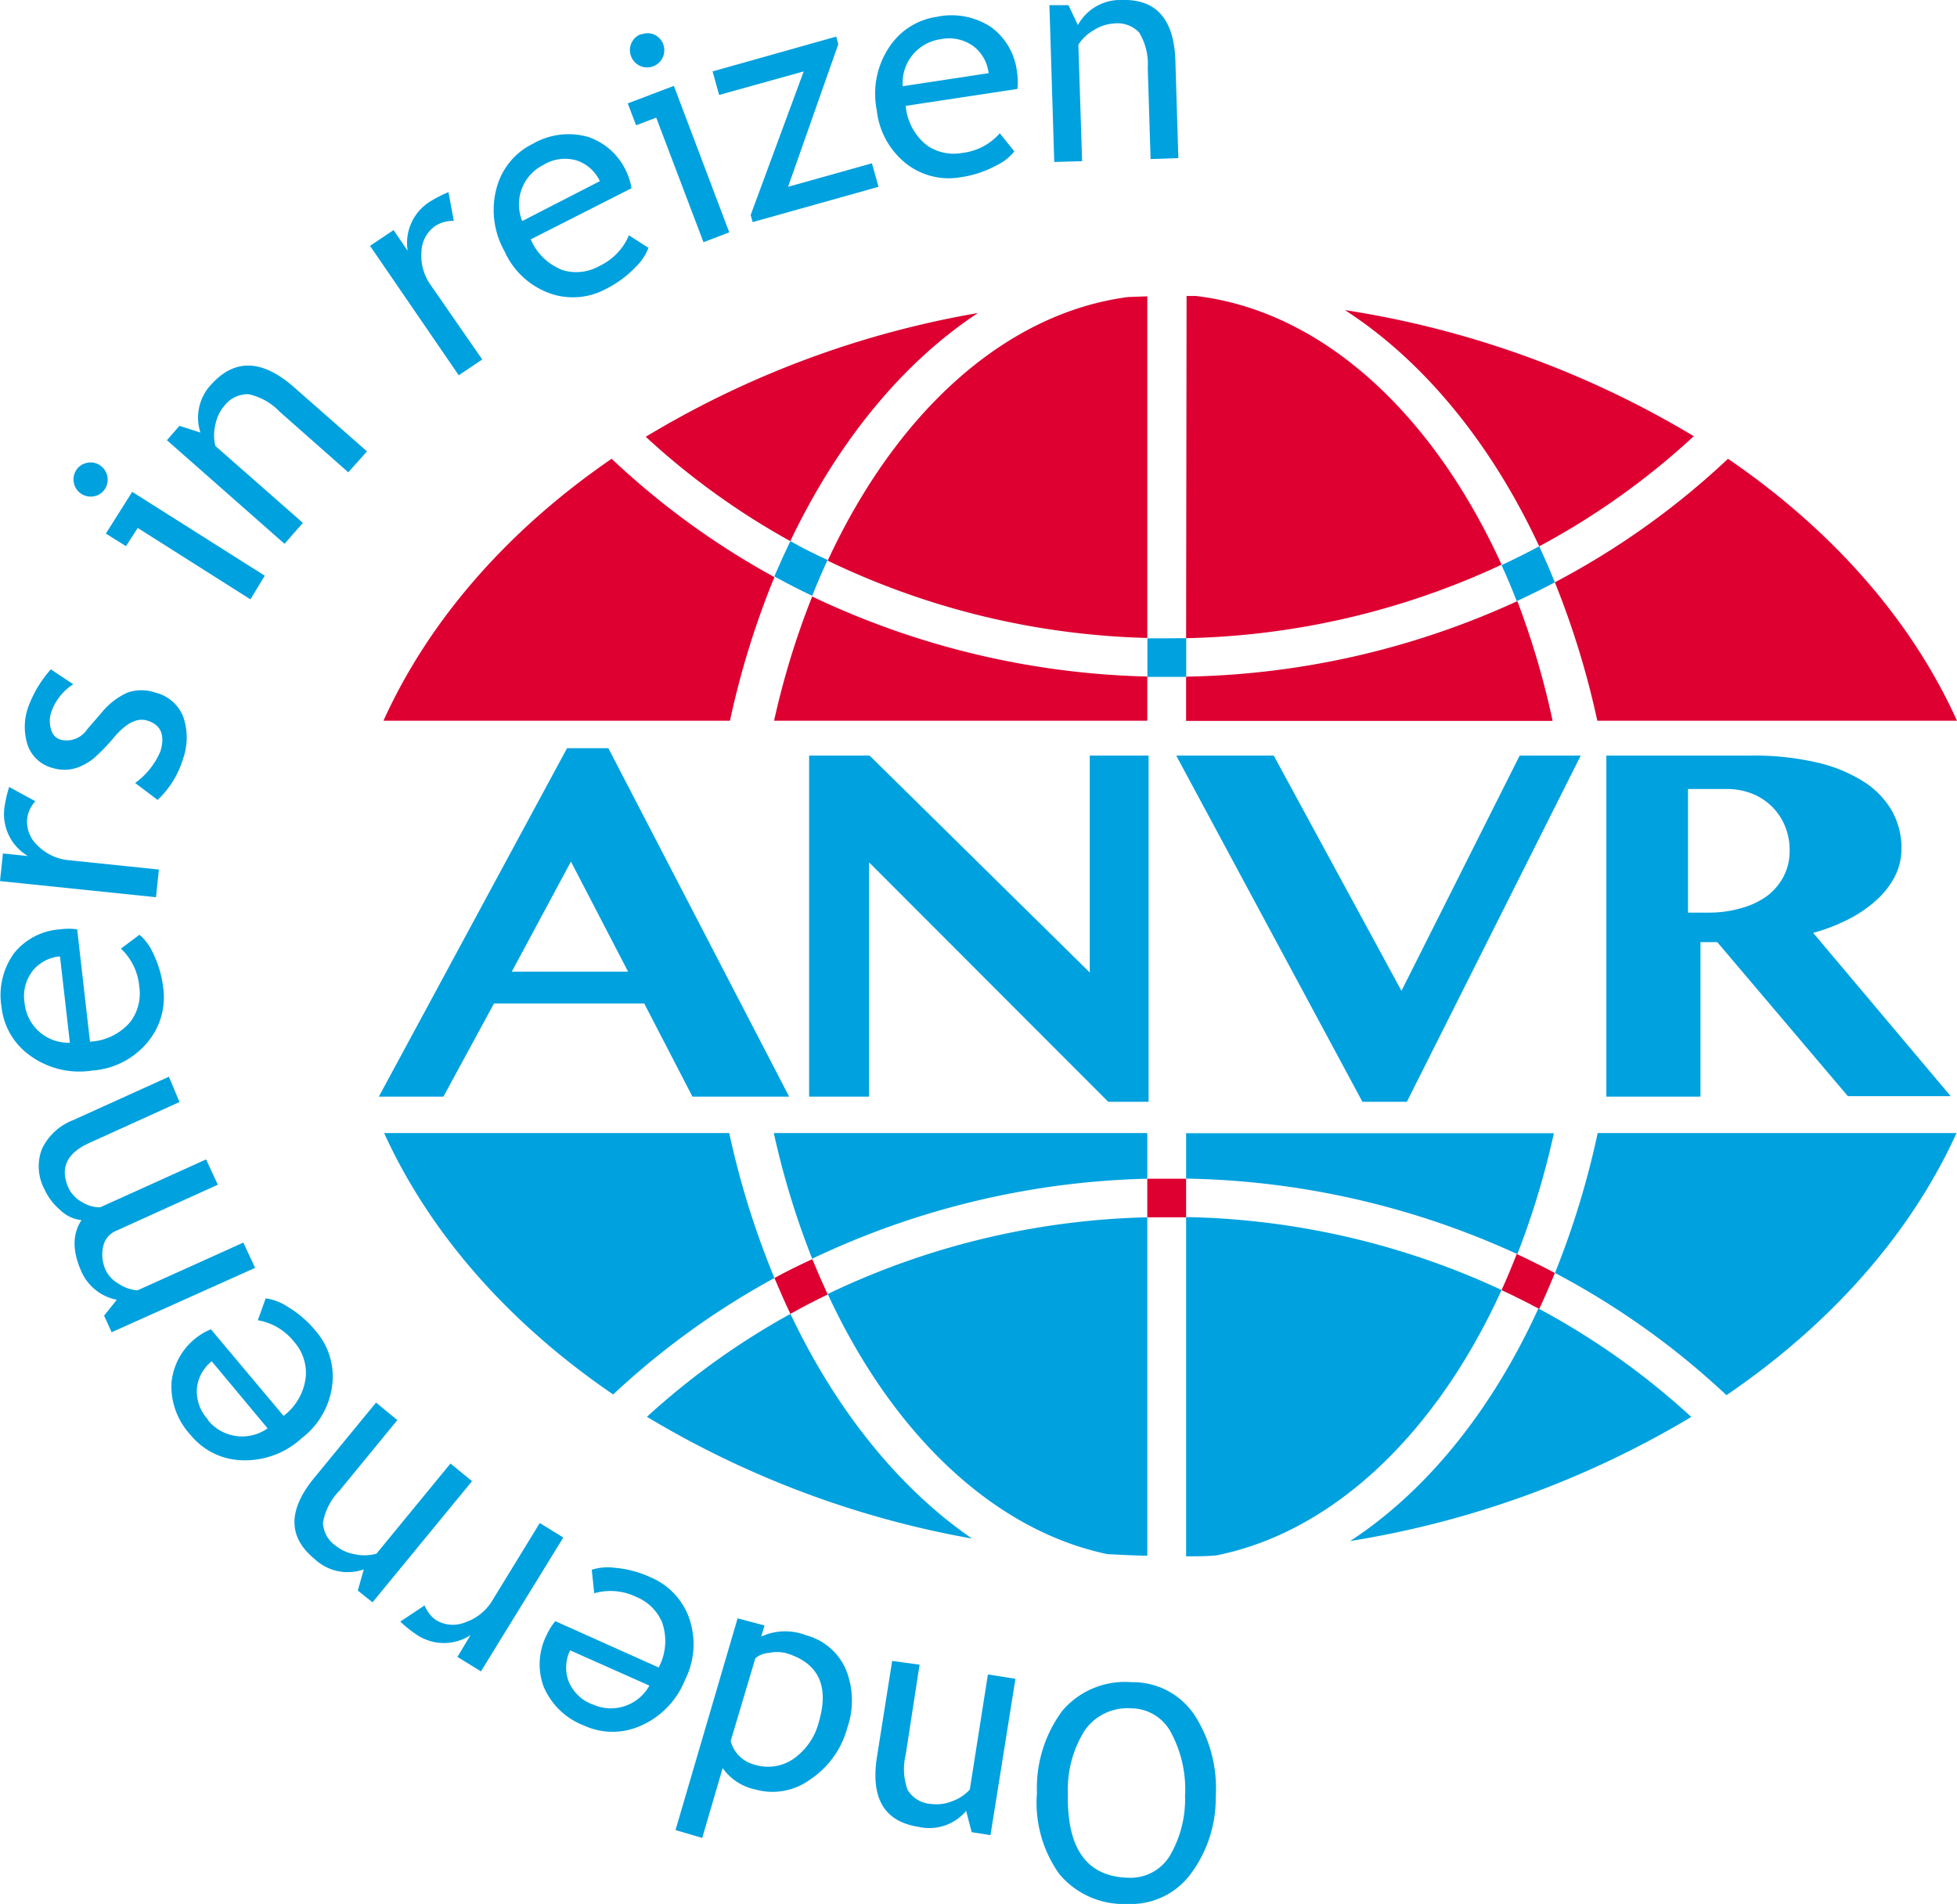 <svg xmlns="http://www.w3.org/2000/svg" viewBox="0 0 166.38 161.85"><defs><style>.cls-1{fill:none;}.cls-2{fill:#dd0031;}.cls-3{fill:#00a1df;}</style></defs><title>Asset 1</title><g id="Layer_2" data-name="Layer 2"><g id="Laag_1" data-name="Laag 1"><path class="cls-1" d="M132,61.27h-31.2V57.52l-1.43,0-1.87,0v3.76H65.81"/><path class="cls-1" d="M97.54,54.24l1.87,0,1.43,0V25.18l.78,0a23.3,23.3,0,0,0-5.72,0l1.64-.06Z"/><path class="cls-2" d="M135.8,61.27h30.58C162.47,52.62,155.69,45,146.91,39A66.67,66.67,0,0,1,132.19,49.5,72.28,72.28,0,0,1,135.8,61.27Z"/><path class="cls-2" d="M100.84,57.52v3.76H132A69.27,69.27,0,0,0,129,51.1,70.15,70.15,0,0,1,100.84,57.52Z"/><path class="cls-2" d="M100.84,54.25A66.47,66.47,0,0,0,127.66,48c-5.84-12.84-15.25-21.58-26-22.84l-.78,0Z"/><path class="cls-2" d="M130.86,46.44A63.27,63.27,0,0,0,144,37.08a81.83,81.83,0,0,0-29.66-10.72C121,30.65,126.77,37.66,130.86,46.44Z"/><path class="cls-2" d="M97.54,25.19l-1.64.06c-10.54,1.39-19.74,9.91-25.53,22.41a66.37,66.37,0,0,0,27.17,6.57Z"/><path class="cls-2" d="M83.14,26.61A81.33,81.33,0,0,0,54.9,37.13,63.22,63.22,0,0,0,67.19,46C71.2,37.6,76.7,30.85,83.14,26.61Z"/><path class="cls-2" d="M52,39C43.25,45,36.5,52.65,32.6,61.27H62.06a72,72,0,0,1,3.78-12.21A66.79,66.79,0,0,1,52,39Z"/><path class="cls-2" d="M97.54,57.51a70.07,70.07,0,0,1-28.49-6.8,68.91,68.91,0,0,0-3.24,10.56H97.54Z"/><path class="cls-3" d="M99.42,54.26l-1.87,0v3.28l1.87,0,1.43,0V54.25Z"/><path class="cls-3" d="M132.19,49.5q-.63-1.56-1.33-3.06-1.57.84-3.2,1.6.68,1.49,1.29,3.06Q130.6,50.34,132.19,49.5Z"/><path class="cls-3" d="M67.19,46q-.71,1.49-1.36,3,1.58.87,3.22,1.65.62-1.56,1.31-3.05Q68.75,46.88,67.19,46Z"/><path class="cls-1" d="M100.84,103.47l-1.43,0-1.87,0v28.82c-1.15,0-2.28-.07-3.41-.14a23.24,23.24,0,0,0,9.28.07c-.85,0-1.71.06-2.57.08Z"/><path class="cls-3" d="M62,96.32H32.66c3.92,8.62,10.7,16.24,19.47,22.22a66.77,66.77,0,0,1,13.71-9.9A71.79,71.79,0,0,1,62,96.32Z"/><path class="cls-3" d="M97.54,96.32H65.79A69.36,69.36,0,0,0,69.05,107a70.12,70.12,0,0,1,28.49-6.8Z"/><path class="cls-3" d="M97.54,103.48A66.36,66.36,0,0,0,70.37,110c5.46,11.79,14,20.05,23.76,22.11,1.13.06,2.27.12,3.41.14Z"/><path class="cls-3" d="M67.2,111.69A63.42,63.42,0,0,0,55,120.44a81.23,81.23,0,0,0,27.64,10.35C76.45,126.54,71.1,119.91,67.2,111.69Z"/><path class="cls-3" d="M135.83,96.32a72.09,72.09,0,0,1-3.63,11.89,66.78,66.78,0,0,1,14.58,10.39c8.81-6,15.62-13.63,19.56-22.28Z"/><path class="cls-3" d="M100.84,100.19A70.25,70.25,0,0,1,129,106.61a69.35,69.35,0,0,0,3.11-10.28H100.84Z"/><path class="cls-3" d="M114.79,131a81.74,81.74,0,0,0,29-10.55,63.32,63.32,0,0,0-13-9.22C126.86,119.85,121.31,126.74,114.79,131Z"/><path class="cls-3" d="M100.84,132.3c.86,0,1.71,0,2.57-.08,10-2,18.74-10.44,24.25-22.56a66.44,66.44,0,0,0-26.82-6.2Z"/><path class="cls-2" d="M97.54,100.2v3.28l1.87,0,1.43,0v-3.28l-1.43,0Z"/><path class="cls-2" d="M65.84,108.64c.43,1,.88,2.06,1.36,3.05,1-.57,2.1-1.13,3.17-1.65q-.69-1.49-1.31-3Q67.42,107.78,65.84,108.64Z"/><path class="cls-2" d="M127.66,109.67q1.63.76,3.2,1.6.7-1.49,1.33-3.06-1.6-.84-3.24-1.61Q128.34,108.17,127.66,109.67Z"/><path class="cls-3" d="M51.72,63.6,67.09,93.22H58.87l-4.1-7.92H42L37.7,93.22H32.21l16-29.62Zm-8.21,19H53.4l-4.86-9.36Z"/><path class="cls-3" d="M68.79,64.23h5.14L92.65,82.67V64.23h5V93.66H94.22L73.89,73.31V93.22h-5.1Z"/><path class="cls-3" d="M108.29,64.23l10.86,20,10.05-20h5.19L119.61,93.66h-3.78L100,64.23Z"/><path class="cls-3" d="M136.57,64.23h12.33a23.51,23.51,0,0,1,5.58.59,12.61,12.61,0,0,1,4,1.65,7.18,7.18,0,0,1,2.39,2.5,6.46,6.46,0,0,1,.79,3.16,5.25,5.25,0,0,1-.54,2.33,7,7,0,0,1-1.53,2,10.79,10.79,0,0,1-2.37,1.65,15.72,15.72,0,0,1-3.07,1.19l11.69,13.88h-8.74L146,80.09h-1.43V93.22h-8Zm6.94,13.35h1.75a9.66,9.66,0,0,0,2.73-.37,6.81,6.81,0,0,0,2.18-1,5,5,0,0,0,1.45-1.67,4.66,4.66,0,0,0,.53-2.23,5.33,5.33,0,0,0-.4-2.1,5,5,0,0,0-2.81-2.75,5.83,5.83,0,0,0-2.16-.39h-3.27Z"/><path class="cls-3" d="M103.36,152.72a10.77,10.77,0,0,1-2.13,6.58,6.34,6.34,0,0,1-5.42,2.55,7.11,7.11,0,0,1-5.77-2.57,10.45,10.45,0,0,1-1.88-6.88,11,11,0,0,1,2.18-7A7,7,0,0,1,96.22,143a6.29,6.29,0,0,1,5.34,2.8A11.47,11.47,0,0,1,103.36,152.72Zm-2.61-.05a10.19,10.19,0,0,0-1.13-5.27,3.86,3.86,0,0,0-3.45-2.18,4.44,4.44,0,0,0-3.93,1.85,9.41,9.41,0,0,0-1.45,5.39q-.15,7,5.08,7.16a3.92,3.92,0,0,0,3.56-1.82A9.51,9.51,0,0,0,100.75,152.66Z"/><path class="cls-3" d="M78.18,141.51,77,149.17a5.15,5.15,0,0,0,.17,3,2.52,2.52,0,0,0,2,1.18,3.52,3.52,0,0,0,1.75-.22,3.77,3.77,0,0,0,1.53-1l1.54-9.79,2.34.37L84.21,156l-1.6-.25-.47-1.81a4.1,4.1,0,0,1-4.08,1.35q-4.33-.68-3.5-5.95l1.29-8.15Z"/><path class="cls-3" d="M65,138.18l-.28.94A4.86,4.86,0,0,1,68.5,139a5.12,5.12,0,0,1,3.39,2.86,7,7,0,0,1,.15,5,7.67,7.67,0,0,1-3.16,4.41,5.42,5.42,0,0,1-4.7.84,4.52,4.52,0,0,1-2.74-1.81l-1.74,5.94-2.27-.67,5.28-18ZM62.12,148a2.8,2.8,0,0,0,2,2,3.81,3.81,0,0,0,3.36-.5,5.47,5.47,0,0,0,2.14-3.13q1.35-4.63-2.85-5.86a3.4,3.4,0,0,0-1.39,0,2,2,0,0,0-1.16.45Z"/><path class="cls-3" d="M47.21,137.81,56,141.75a4.81,4.81,0,0,0,.3-3.81,4,4,0,0,0-2.21-2.19,5,5,0,0,0-3.57-.31l-.21-2a4.47,4.47,0,0,1,1.92-.17,9.1,9.1,0,0,1,3.1.82,5.9,5.9,0,0,1,3.2,3.3,6.69,6.69,0,0,1-.29,5.41,7.13,7.13,0,0,1-4,4,5.83,5.83,0,0,1-4.6-.12,6.07,6.07,0,0,1-3.42-3.3,5.49,5.49,0,0,1,.25-4.38A5.28,5.28,0,0,1,47.21,137.81Zm3.12,7.05a3.74,3.74,0,0,0,4.88-1.57l-6.74-3a3.37,3.37,0,0,0-.16,2.55A3.5,3.5,0,0,0,50.33,144.87Z"/><path class="cls-3" d="M36.1,136.47a2.71,2.71,0,0,0,1,1.27,2.77,2.77,0,0,0,2.48.16A4.28,4.28,0,0,0,41.89,136l4-6.53,2,1.23-7,11.38-2-1.23L40,139a4.15,4.15,0,0,1-4.52,0,10.81,10.81,0,0,1-1.45-1.15Z"/><path class="cls-3" d="M33.78,120.72l-4.92,6a5.15,5.15,0,0,0-1.4,2.71,2.51,2.51,0,0,0,1.12,2,3.5,3.5,0,0,0,1.62.7,3.75,3.75,0,0,0,1.81-.06l6.29-7.66,1.83,1.5-8.46,10.3-1.25-1,.51-1.8a4.1,4.1,0,0,1-4.2-.9q-3.39-2.78,0-6.9l5.24-6.38Z"/><path class="cls-3" d="M17.93,113l6.18,7.36A4.81,4.81,0,0,0,26,117a4,4,0,0,0-1-2.94,5,5,0,0,0-3.08-1.83l.67-1.86a4.45,4.45,0,0,1,1.81.68,9.12,9.12,0,0,1,2.43,2.08,5.9,5.9,0,0,1,1.44,4.37,6.69,6.69,0,0,1-2.61,4.75,7.13,7.13,0,0,1-5.34,1.87A5.82,5.82,0,0,1,16.22,122a6.07,6.07,0,0,1-1.64-4.46,5.48,5.48,0,0,1,2.13-3.84A5.29,5.29,0,0,1,17.93,113Zm-.26,7.71a3.74,3.74,0,0,0,5.08.71L18,115.72a3.36,3.36,0,0,0-1.25,2.22A3.5,3.5,0,0,0,17.68,120.67Z"/><path class="cls-3" d="M15.26,93.68,7.57,97.17Q4.7,98.47,5.83,101A2.73,2.73,0,0,0,7,102.2a2.81,2.81,0,0,0,1.52.43l9-4.07,1,2.15-8.63,3.91a1.85,1.85,0,0,0-1.11,1.31A3.15,3.15,0,0,0,9,108a2.72,2.72,0,0,0,1.12,1.15,3.32,3.32,0,0,0,1.57.54l9-4.06,1,2.15L9.49,113.25l-.64-1.41,1.08-1.35a4.15,4.15,0,0,1-3-2.38q-1.18-2.61,0-4.39a3.05,3.05,0,0,1-1.77-.82,5.18,5.18,0,0,1-1.39-1.82,4.14,4.14,0,0,1-.2-3.42,4.88,4.88,0,0,1,2.67-2.45l8.12-3.68Z"/><path class="cls-3" d="M6.56,79l1.09,9.55a4.81,4.81,0,0,0,3.43-1.68,4,4,0,0,0,.76-3,5,5,0,0,0-1.56-3.23l1.58-1.18A4.48,4.48,0,0,1,13,81,9.09,9.09,0,0,1,13.88,84a5.9,5.9,0,0,1-1.21,4.44A6.68,6.68,0,0,1,7.87,91,7.12,7.12,0,0,1,2.38,89.6a5.82,5.82,0,0,1-2.25-4A6.07,6.07,0,0,1,1.22,81a5.49,5.49,0,0,1,3.89-2A5.31,5.31,0,0,1,6.56,79ZM2.09,85.25a3.74,3.74,0,0,0,3.85,3.39L5.1,81.3a3.37,3.37,0,0,0-2.27,1.16A3.5,3.5,0,0,0,2.09,85.25Z"/><path class="cls-3" d="M3,68.11a2.71,2.71,0,0,0-.69,1.49,2.77,2.77,0,0,0,.92,2.31,4.28,4.28,0,0,0,2.68,1.22l7.6.79-.25,2.35L0,74.9l.25-2.35,2.12.22a4.15,4.15,0,0,1-2-4.07,10.79,10.79,0,0,1,.41-1.8Z"/><path class="cls-3" d="M13.4,68l-1.91-1.44a6.43,6.43,0,0,0,2.15-2.69q.62-2.1-1.14-2.62-1.27-.37-2.77,1.39A17.29,17.29,0,0,1,8,64.44a4.85,4.85,0,0,1-1.12.69,3.47,3.47,0,0,1-1.18.3,3.37,3.37,0,0,1-1.2-.14,3.05,3.05,0,0,1-2.12-1.87,5,5,0,0,1,0-3.26A10,10,0,0,1,4.32,56.9l1.91,1.27a4.54,4.54,0,0,0-1.88,2.39,2.45,2.45,0,0,0,0,1.48,1.19,1.19,0,0,0,.8.84A2.1,2.1,0,0,0,7.41,62l1.22-1.41a6,6,0,0,1,2.2-1.71,3.59,3.59,0,0,1,2.39,0,3.41,3.41,0,0,1,2.34,2,5.41,5.41,0,0,1,0,3.63A7.94,7.94,0,0,1,13.4,68Z"/><path class="cls-3" d="M6.46,40a1.42,1.42,0,0,1,.92-.65,1.4,1.4,0,0,1,1.1.19,1.47,1.47,0,0,1,.46,2,1.4,1.4,0,0,1-.91.64A1.46,1.46,0,0,1,6.46,40ZM21.29,50.95l-9.58-6.07-1,1.55L9,45.36l2.24-3.55,11.27,7.13Z"/><path class="cls-3" d="M29.61,40.15,23.78,35a5.14,5.14,0,0,0-2.66-1.49,2.52,2.52,0,0,0-2.06,1,3.52,3.52,0,0,0-.75,1.59,3.77,3.77,0,0,0,0,1.81l7.44,6.54-1.56,1.78-10-8.81,1.07-1.22,1.78.57a4.1,4.1,0,0,1,1-4.17Q21,29.4,25,32.92l6.2,5.45Z"/><path class="cls-3" d="M38.58,18.78a2.71,2.71,0,0,0-1.59.44,2.77,2.77,0,0,0-1.16,2.2,4.28,4.28,0,0,0,.8,2.83L41,30.56l-2,1.34-7.54-11,2-1.34,1.2,1.76a4.15,4.15,0,0,1,1.83-4.14,10.82,10.82,0,0,1,1.64-.85Z"/><path class="cls-3" d="M53.69,16l-8.57,4.35a4.81,4.81,0,0,0,2.77,2.63A4,4,0,0,0,51,22.59,5,5,0,0,0,53.47,20l1.66,1.07a4.45,4.45,0,0,1-1.07,1.61,9.09,9.09,0,0,1-2.58,1.9,5.9,5.9,0,0,1-4.58.41,6.69,6.69,0,0,1-4-3.62,7.13,7.13,0,0,1-.61-5.63,5.82,5.82,0,0,1,3-3.51,6.07,6.07,0,0,1,4.71-.59,5.49,5.49,0,0,1,3.25,2.94A5.3,5.3,0,0,1,53.69,16Zm-7.45-2a3.74,3.74,0,0,0-1.84,4.79L51,15.4a3.37,3.37,0,0,0-1.88-1.73A3.5,3.5,0,0,0,46.23,14Z"/><path class="cls-3" d="M59.81,20.59,55.79,10l-1.71.65-.71-1.86,3.92-1.49L62,19.75ZM54.5,2.94a1.42,1.42,0,0,1,1.12,0,1.46,1.46,0,0,1,.73,1.93,1.46,1.46,0,0,1-2.7-.09,1.45,1.45,0,0,1,.85-1.88Z"/><path class="cls-3" d="M67,15.88l7.13-2,.56,2-10.7,3-.17-.6L68.33,6.07l-7.19,2-.56-2L71.09,3.11l.18.65Z"/><path class="cls-3" d="M86.5,7.56,77,9a4.81,4.81,0,0,0,1.81,3.36,4,4,0,0,0,3,.64A5,5,0,0,0,85,11.33l1.24,1.54a4.46,4.46,0,0,1-1.52,1.19,9.08,9.08,0,0,1-3,1,5.9,5.9,0,0,1-4.48-1,6.69,6.69,0,0,1-2.7-4.7,7.13,7.13,0,0,1,1.18-5.53,5.83,5.83,0,0,1,3.93-2.4,6.07,6.07,0,0,1,4.66.91A5.49,5.49,0,0,1,86.46,6.1,5.25,5.25,0,0,1,86.5,7.56ZM80,3.33a3.74,3.74,0,0,0-3.25,4l7.3-1.11A3.37,3.37,0,0,0,82.85,4,3.5,3.5,0,0,0,80,3.33Z"/><path class="cls-3" d="M97.82,13.52l-.24-7.75a5.15,5.15,0,0,0-.73-3A2.52,2.52,0,0,0,94.68,2,3.53,3.53,0,0,0,93,2.56a3.77,3.77,0,0,0-1.32,1.24L92,13.7l-2.37.07L89.22.44l1.62,0,.8,1.69A4.1,4.1,0,0,1,95.39,0q4.38-.13,4.54,5.19l.25,8.25Z"/></g></g></svg>